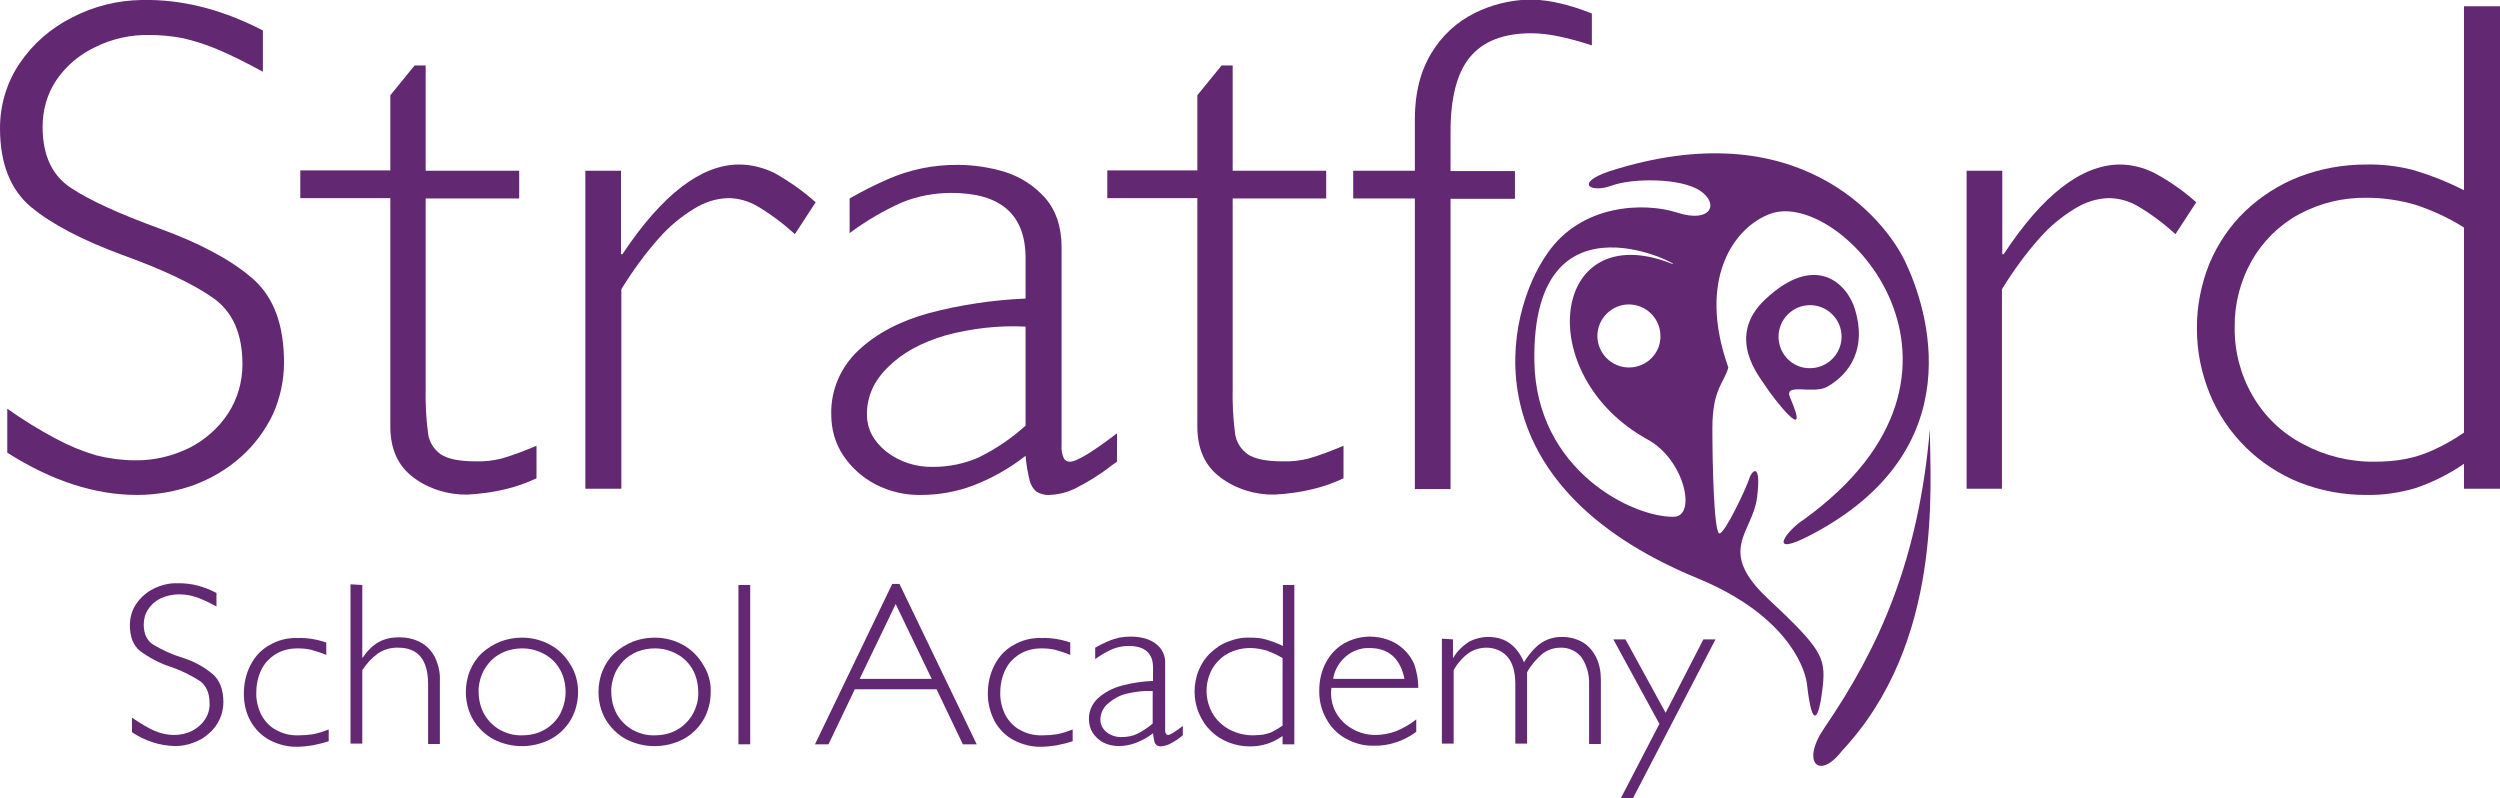 <?xml version="1.0" encoding="UTF-8"?> <svg xmlns="http://www.w3.org/2000/svg" xmlns:xlink="http://www.w3.org/1999/xlink" version="1.1" id="Layer_1" x="0px" y="0px" viewBox="0 0 721.8 230.4" style="enable-background:new 0 0 721.8 230.4;" xml:space="preserve"> <style type="text/css"> .st0{fill:#622872;} </style> <g id="Layer_2_00000070084492372715569510000008722967819306121374_"> <g id="Layer_1-2"> <path class="st0" d="M513.5,97.2c0-5,4.1-9.1,9.1-9.1s9.1,4.1,9.1,9.1c0,5-4.1,9.1-9.1,9.1C517.6,106.4,513.5,102.3,513.5,97.2 C513.5,97.2,513.5,97.2,513.5,97.2z M509.7,111.4c1.5,2.5,13.7,18.5,7.1,3.3c-1.8-4.3,6.6-0.8,10.7-3c6.9-3.9,11.4-11.4,8.1-22.3 c-2.3-7.7-11.5-16.5-25.9-3C498,97.3,508.2,109,509.7,111.4L509.7,111.4z"></path> <path class="st0" d="M470.3,106.1c-5,0-9.1-4.1-9.1-9.1c0-5,4.1-9.1,9.1-9.1s9.1,4.1,9.1,9.1c0,0,0,0,0,0 C479.5,102,475.4,106.1,470.3,106.1z M443,104.3c-0.8-52.3,45.4-25.9,39.6-28.2c-34.9-13.7-40.5,32.3-6.9,50.8 c10.7,5.8,14.2,22.2,7.6,22.3C471.7,149.5,443.5,136,443,104.3z M490.2,167c24.5,10.1,30.7,24.6,31.5,30.4 c1.5,13.7,3.5,10.6,4.6,0.5c0.8-8.1-0.5-10.7-15.7-24.9s-4.6-19-3.3-29.4s-1.5-7.9-2.3-5.3s-7.1,16-8.6,15.7s-2-19-2-30.4 s3.5-13.2,4.6-17.5c-9.1-25.6,1.7-40.6,12.2-44.4c20.5-7.4,69,45.4,9.6,88.3c-4.8,3-11.3,11.5,2.3,4.3 c46.7-24.6,33.5-65.2,26.9-78.9c-5.6-11.7-30.5-43.6-85.5-25.9c-10.1,3.5-5.1,6.3,0.8,4.1s20-2.3,25.6,1.5s3,9.4-6.6,6.3 s-27.7-2.5-37.5,11.7C434.4,90.6,423.5,139.6,490.2,167L490.2,167z"></path> <path class="st0" d="M557.2,123.9c0,16.2,4.1,61.4-25.4,92.9c-6.6,8.6-11.9,3.3-5.1-6.6C542.7,186.8,553.9,161.7,557.2,123.9z"></path> <path class="st0" d="M75.9,8.8v11.9c-5-2.7-9.4-4.9-13-6.4c-3.3-1.4-6.7-2.5-10.2-3.3c-3.2-0.6-6.4-0.9-9.6-0.9 c-5.4-0.1-10.8,1.1-15.6,3.5c-4.5,2.1-8.4,5.4-11.2,9.5c-2.7,4-4,8.7-4,13.5c0,8.2,2.7,14,8.1,17.6s13.9,7.5,25.7,11.8 c11.8,4.3,20.7,9.1,26.8,14.4S82,93.7,82,104.7c0,5.1-1.1,10.2-3.2,14.9c-2.2,4.6-5.3,8.8-9.1,12.2c-4,3.6-8.6,6.3-13.6,8.2 c-5.3,1.9-10.9,2.9-16.5,2.9c-12.1,0-24.6-4-37.5-12.2v-12.7c4.5,3.2,9.2,6.1,14.1,8.7c3.7,2,7.6,3.6,11.7,4.8 c3.6,0.9,7.4,1.4,11.1,1.4c5.4,0.1,10.8-1.2,15.7-3.6c4.5-2.3,8.4-5.7,11.2-10c2.7-4.2,4.1-9.1,4.1-14.1c0-8.8-2.8-15.2-8.5-19.2 S47,77.8,35.3,73.6C23.7,69.3,14.9,64.7,9,59.8c-6-5-9-12.6-9-22.8c0-6.6,1.9-13.1,5.6-18.6C9.4,12.7,14.7,8.1,20.9,5 c6.2-3.2,13-4.9,20-5h2.6C54.3,0.2,65.1,3.2,75.9,8.8z"></path> <path class="st0" d="M122.9,18.9v30.4h27v8h-27v54.5c-0.1,4.5,0.1,9,0.7,13.4c0.3,2.4,1.7,4.6,3.7,6c2,1.3,5.3,2,10,2 c2.5,0.1,5-0.2,7.5-0.8c3.4-1,6.8-2.3,10.1-3.7v9.4c-2.8,1.3-5.8,2.4-8.8,3.1c-3.6,0.9-7.4,1.4-11.1,1.6c-5.6,0.1-11.2-1.6-15.7-5 c-4.4-3.3-6.6-8.2-6.6-14.6v-66h-26v-8h26V27.5l7-8.6L122.9,18.9L122.9,18.9z"></path> <path class="st0" d="M235.5,58.4l-6,9.2c-3.4-3.1-7-5.8-10.9-8.1c-2.6-1.5-5.5-2.3-8.4-2.3c-3.5,0.1-6.8,1.2-9.7,3 c-3.8,2.3-7.3,5.2-10.2,8.5c-4.1,4.6-7.7,9.6-10.9,14.8v57.6H169V49.3h10.3v24.1h0.4c11.5-17.3,22.8-25.9,33.7-25.9 c3.5,0,7,0.9,10.1,2.4C227.8,52.3,231.8,55.1,235.5,58.4L235.5,58.4z"></path> <path class="st0" d="M296.1,122.9V94.3c-7.8-0.4-15.5,0.5-23,2.5c-6.9,2-12.5,5-16.6,9.1c-4.2,4-6.2,8.6-6.2,13.7 c0,4.3,1.9,7.8,5.6,10.8c3.9,3,8.6,4.5,13.5,4.4c4.5,0,9-0.9,13.1-2.7C287.4,129.7,292,126.6,296.1,122.9L296.1,122.9z M322.5,125.1v8.2l-1.7,1.2c-3.3,2.6-6.9,4.8-10.7,6.7c-2.2,1-4.6,1.6-7.1,1.7c-1.3,0.1-2.6-0.3-3.7-0.9c-1-0.8-1.7-2-2-3.2 c-0.6-2.4-1-4.8-1.2-7.2c-4.6,3.6-9.7,6.5-15.2,8.6c-4.8,1.8-9.9,2.7-15,2.7c-4.6,0.1-9.2-1-13.2-3.1c-3.8-2-7-4.9-9.3-8.4 c-2.3-3.5-3.4-7.5-3.4-11.7c-0.2-7,2.7-13.7,7.8-18.5c5.2-4.9,12-8.5,20.4-10.8c9.1-2.4,18.5-3.8,27.9-4.2V74.5 c0-12.5-7.1-18.8-21.4-18.8c-4.9,0-9.7,0.9-14.2,2.7c-5.4,2.4-10.5,5.4-15.2,8.9v-10c3.5-2,7.2-3.9,10.9-5.5 c3.2-1.4,6.5-2.5,10-3.2c3.4-0.7,6.8-1,10.2-1c4.7,0,9.4,0.7,13.9,2.1c4.4,1.4,8.4,4,11.5,7.5c3.1,3.6,4.7,8.3,4.7,14.3v57.1 c-0.1,1.2,0.1,2.5,0.6,3.6c0.3,0.7,1,1.1,1.7,1.1C310.7,133.4,315.3,130.6,322.5,125.1L322.5,125.1z"></path> <path class="st0" d="M355.9,18.9v30.4h27v8h-27v54.5c-0.1,4.5,0.1,9,0.7,13.4c0.3,2.4,1.7,4.6,3.7,6c2,1.3,5.3,2,10,2 c2.5,0.1,5-0.2,7.5-0.8c3.4-1,6.8-2.3,10.1-3.7v9.4c-2.8,1.3-5.8,2.4-8.8,3.1c-3.6,0.9-7.4,1.4-11.1,1.6c-5.6,0.1-11.2-1.6-15.7-5 c-4.4-3.3-6.6-8.2-6.6-14.6v-66h-26v-8h26V27.5l7-8.6L355.9,18.9L355.9,18.9z"></path> <path class="st0" d="M459.6,3.9v9.2c-7.1-2.3-12.8-3.5-17.4-3.5c-8.1,0-14,2.3-17.8,6.9s-5.6,11.8-5.6,21.6v11.3h18.6v8h-18.6 v83.8h-10.3V57.3h-17.8v-8h17.8v-15c0-7.4,1.6-13.8,4.8-19c3-5,7.3-9,12.6-11.6c4.7-2.3,9.8-3.6,15-3.8h2 C447.8,0.1,453.3,1.4,459.6,3.9L459.6,3.9z"></path> <path class="st0" d="M634.1,58.4l-6,9.2c-3.4-3.1-7-5.8-10.9-8.1c-2.6-1.5-5.5-2.3-8.4-2.3c-3.5,0.1-6.8,1.2-9.7,3 c-3.8,2.3-7.3,5.2-10.2,8.5c-4.1,4.6-7.7,9.6-10.9,14.8v57.6h-10.2V49.3h10.3v24.1h0.4C589.8,56.2,601,47.6,612,47.5 c3.5,0,7,0.9,10.1,2.5C626.4,52.3,630.4,55.1,634.1,58.4L634.1,58.4z"></path> <path class="st0" d="M711.4,124.9V65.7c-4.4-2.8-9.2-5-14.1-6.6c-4.5-1.3-9.2-2-13.9-2c-6.9-0.1-13.6,1.5-19.7,4.8 c-5.7,3.1-10.4,7.8-13.6,13.4c-3.3,5.9-5,12.5-4.9,19.2c-0.1,6.9,1.7,13.8,5.2,19.8c3.4,5.9,8.4,10.7,14.5,13.9 c6.3,3.4,13.5,5.2,20.7,5.1c3,0,6-0.2,9-0.8c2.7-0.5,5.3-1.4,7.8-2.5C705.5,128.6,708.5,126.9,711.4,124.9L711.4,124.9z M721.8,1.8v139.3h-10.4v-7.2c-4.3,3-9,5.3-13.9,7c-4.7,1.4-9.6,2.1-14.5,2c-6.5,0-13-1.2-19.1-3.6c-11.7-4.7-21.1-13.9-25.9-25.6 c-2.4-5.9-3.7-12.2-3.7-18.6c-0.1-6.5,1.2-13,3.6-19c2.4-5.7,5.9-10.9,10.3-15.1c4.5-4.3,9.8-7.7,15.7-10 c6.1-2.3,12.6-3.5,19.1-3.5c4.5-0.1,9,0.4,13.4,1.5c5.2,1.5,10.2,3.5,15,5.9V1.8L721.8,1.8L721.8,1.8z"></path> <path class="st0" d="M62.5,171.2v3.9c-1.6-0.9-3.1-1.6-4.3-2.1c-1.1-0.5-2.2-0.8-3.4-1.1c-1-0.2-2.1-0.3-3.1-0.3 c-1.8,0-3.6,0.4-5.2,1.1c-1.5,0.7-2.8,1.8-3.7,3.2c-0.9,1.3-1.3,2.9-1.3,4.4c0,2.7,0.9,4.6,2.7,5.8c2.7,1.6,5.5,2.9,8.5,3.8 c3.2,1,6.2,2.6,8.8,4.8c2,1.8,3,4.5,3,8.1c0,1.7-0.4,3.4-1.1,4.9c-0.7,1.5-1.7,2.9-3,4c-1.3,1.2-2.8,2.1-4.5,2.7 c-1.7,0.7-3.6,1-5.4,1c-4.4-0.1-8.7-1.5-12.4-4v-4.2c1.5,1,3,2,4.7,2.9c1.2,0.7,2.5,1.2,3.8,1.6c1.2,0.3,2.4,0.5,3.7,0.5 c1.8,0,3.6-0.4,5.2-1.2c1.5-0.8,2.8-1.9,3.7-3.3c0.9-1.4,1.4-3,1.3-4.7c0-2.9-0.9-5-2.8-6.4c-2.7-1.7-5.5-3.1-8.5-4.1 c-3.1-1-6.1-2.6-8.7-4.5c-2-1.6-3-4.1-3-7.5c0-2.2,0.6-4.3,1.8-6.1c1.3-1.9,3-3.4,5-4.4c2.2-1.1,4.6-1.7,7-1.6 C55.1,168.3,58.9,169.3,62.5,171.2L62.5,171.2z"></path> <path class="st0" d="M94.2,185.5v3.6c-1.4-0.6-2.9-1.1-4.4-1.5c-1.3-0.3-2.6-0.4-3.9-0.4c-2.2,0-4.4,0.5-6.2,1.6 c-1.8,1.1-3.3,2.6-4.2,4.5c-1,2-1.5,4.3-1.5,6.6c-0.1,2.3,0.5,4.6,1.5,6.6c1,1.8,2.5,3.4,4.3,4.3c2,1.1,4.2,1.6,6.5,1.5 c1.3,0,2.7-0.1,4-0.3c1.6-0.3,3.1-0.8,4.6-1.4v3.4c-1.5,0.5-3.1,0.9-4.7,1.2c-1.4,0.2-2.8,0.4-4.2,0.4c-2.8,0.1-5.6-0.6-8.1-1.9 c-2.3-1.2-4.2-3.1-5.5-5.4c-1.4-2.4-2-5.2-2-8c0-2.9,0.6-5.8,2-8.4c1.2-2.4,3.1-4.4,5.5-5.7c2.4-1.4,5.2-2.1,8-2 C88.7,184.1,91.5,184.6,94.2,185.5L94.2,185.5z"></path> <path class="st0" d="M104.6,168.9v21h0.1c1.2-1.8,2.7-3.4,4.6-4.5c1.8-1,3.8-1.4,5.9-1.4c2.1,0,4.2,0.4,6.1,1.4 c1.8,0.9,3.2,2.4,4.2,4.2c1,2.1,1.6,4.4,1.5,6.7v18.5h-3.4v-17.3c0-7-2.9-10.5-8.6-10.5c-2-0.1-4.1,0.5-5.8,1.6 c-1.8,1.3-3.4,3-4.6,4.9v21.2h-3.4v-46L104.6,168.9L104.6,168.9z"></path> <path class="st0" d="M163.3,199.8c0-1.7-0.3-3.4-0.9-5c-0.6-1.5-1.5-2.9-2.6-4c-1.1-1.1-2.5-2-4-2.6c-1.6-0.7-3.3-1-5-1 c-1.7,0-3.4,0.3-5,0.9c-1.5,0.6-2.9,1.5-4,2.6c-1.1,1.2-2.1,2.5-2.7,4.1c-0.6,1.6-1,3.3-0.9,5c0,2.2,0.5,4.4,1.6,6.4 c1.1,1.9,2.6,3.4,4.5,4.5c2,1.1,4.2,1.7,6.5,1.6c2.2,0,4.5-0.5,6.4-1.6c1.9-1.1,3.4-2.6,4.5-4.5 C162.7,204.2,163.3,202,163.3,199.8L163.3,199.8z M166.9,199.8c0,2.8-0.7,5.6-2.1,8c-1.4,2.4-3.4,4.3-5.8,5.6 c-5.2,2.7-11.4,2.7-16.6,0c-2.4-1.3-4.4-3.3-5.8-5.6c-1.4-2.4-2.1-5.2-2.1-8c0-2.1,0.4-4.3,1.2-6.2c0.8-1.9,1.9-3.6,3.4-5 c1.5-1.4,3.3-2.5,5.2-3.3c2-0.8,4.2-1.2,6.4-1.2c2.9,0,5.7,0.7,8.2,2.1c2.4,1.3,4.4,3.3,5.8,5.7 C166.2,194.2,166.9,197,166.9,199.8L166.9,199.8z"></path> <path class="st0" d="M201.6,199.8c0-1.7-0.3-3.4-0.9-5c-0.6-1.5-1.5-2.9-2.6-4c-1.1-1.1-2.5-2-4-2.6c-1.6-0.7-3.3-1-5-1 c-1.7,0-3.4,0.3-5,0.9c-1.5,0.6-2.9,1.5-4,2.6c-1.1,1.2-2.1,2.5-2.7,4.1c-0.6,1.6-1,3.3-0.9,5c0,2.2,0.5,4.4,1.6,6.4 c1.1,1.9,2.6,3.4,4.5,4.5c2,1.1,4.2,1.7,6.5,1.6c2.2,0,4.5-0.5,6.4-1.6c1.9-1.1,3.4-2.6,4.5-4.5 C201.1,204.2,201.7,202,201.6,199.8L201.6,199.8z M205.2,199.8c0,2.8-0.7,5.6-2.1,8c-1.4,2.4-3.4,4.3-5.8,5.6 c-5.2,2.7-11.4,2.7-16.6,0c-2.4-1.3-4.4-3.3-5.8-5.6c-1.4-2.4-2.1-5.2-2.1-8c0-2.1,0.4-4.3,1.2-6.2c0.8-1.9,1.9-3.6,3.4-5 c1.5-1.4,3.3-2.5,5.2-3.3c2-0.8,4.2-1.2,6.4-1.2c2.9,0,5.7,0.7,8.2,2.1c2.4,1.3,4.4,3.3,5.8,5.7 C204.5,194.2,205.3,197,205.2,199.8L205.2,199.8z"></path> <polygon class="st0" points="213.2,214.9 216.6,214.9 216.6,168.9 213.2,168.9 "></polygon> <path class="st0" d="M269,196l-10.4-21.6L248.2,196H269z M259.7,168.6l22.3,46.3h-4l-7.6-15.9h-23.6l-7.6,15.9h-3.9l22.3-46.3 L259.7,168.6z"></path> <path class="st0" d="M309,185.5v3.6c-1.4-0.6-2.9-1.1-4.4-1.5c-1.3-0.3-2.6-0.4-3.9-0.4c-2.2,0-4.4,0.5-6.2,1.6 c-1.8,1.1-3.3,2.6-4.2,4.5c-1,2-1.5,4.3-1.5,6.6c-0.1,2.3,0.5,4.6,1.5,6.6c1,1.8,2.5,3.4,4.3,4.3c2,1.1,4.2,1.6,6.5,1.5 c1.3,0,2.7-0.1,4-0.3c1.6-0.3,3.1-0.8,4.6-1.4v3.4c-1.5,0.5-3.1,0.9-4.7,1.2c-1.4,0.2-2.8,0.4-4.2,0.4c-2.8,0.1-5.6-0.6-8.1-1.9 c-2.3-1.2-4.2-3.1-5.5-5.4c-1.3-2.5-2-5.2-2-8c0-2.9,0.6-5.8,2-8.4c1.2-2.4,3.1-4.4,5.5-5.7c2.4-1.4,5.2-2.1,8-2 C303.5,184.1,306.4,184.6,309,185.5L309,185.5z"></path> <path class="st0" d="M332.8,208.9v-9.4c-2.6-0.1-5.1,0.2-7.6,0.8c-2.1,0.5-3.9,1.6-5.5,3c-1.3,1.2-2,2.8-2,4.5 c0,1.4,0.7,2.7,1.8,3.6c1.3,1,2.9,1.5,4.5,1.4c1.5,0,3-0.3,4.3-0.9C329.9,211.1,331.4,210.1,332.8,208.9L332.8,208.9z M341.5,209.6v2.7l-0.5,0.4c-1.1,0.9-2.3,1.6-3.5,2.2c-0.7,0.3-1.5,0.5-2.3,0.6c-0.4,0-0.9-0.1-1.2-0.3c-0.3-0.3-0.6-0.6-0.7-1.1 c-0.2-0.8-0.3-1.6-0.4-2.4c-1.5,1.2-3.2,2.1-5,2.8c-1.6,0.6-3.3,0.9-4.9,0.9c-1.5,0-3-0.3-4.4-1c-1.2-0.6-2.3-1.6-3.1-2.8 c-0.7-1.1-1.1-2.5-1.1-3.9c-0.1-2.3,0.9-4.5,2.6-6.1c1.9-1.7,4.2-2.9,6.7-3.6c3-0.8,6.1-1.3,9.2-1.4v-3.9c0-4.1-2.4-6.2-7-6.2 c-1.6,0-3.2,0.3-4.7,0.9c-1.8,0.8-3.5,1.8-5,2.9v-3.3c1.2-0.7,2.4-1.3,3.6-1.8c1.1-0.5,2.2-0.8,3.3-1.1c1.1-0.2,2.2-0.3,3.4-0.3 c1.6,0,3.1,0.2,4.6,0.7c1.5,0.5,2.8,1.3,3.8,2.5c1.1,1.3,1.6,3,1.5,4.7v18.9c0,0.4,0,0.8,0.2,1.2c0.1,0.2,0.3,0.4,0.6,0.4 C337.6,212.3,339.2,211.4,341.5,209.6L341.5,209.6z"></path> <path class="st0" d="M370.3,209.5V190c-1.5-0.9-3-1.6-4.7-2.2c-1.5-0.4-3-0.7-4.6-0.7c-2.3,0-4.5,0.5-6.5,1.6 c-1.9,1-3.4,2.6-4.5,4.4c-2.2,4-2.2,8.9,0.1,12.9c1.1,1.9,2.8,3.5,4.8,4.6c2.1,1.1,4.4,1.7,6.8,1.7c1,0,2-0.1,3-0.2 c0.9-0.2,1.8-0.4,2.6-0.8C368.3,210.8,369.3,210.2,370.3,209.5L370.3,209.5z M373.7,168.9v46h-3.4v-2.4c-1.4,1-3,1.8-4.6,2.3 c-1.6,0.5-3.2,0.7-4.8,0.7c-2.2,0-4.3-0.4-6.3-1.2c-1.9-0.8-3.7-1.9-5.1-3.4c-1.5-1.4-2.6-3.2-3.4-5.1c-0.8-1.9-1.2-4-1.2-6.1 c0-2.1,0.4-4.3,1.2-6.2c0.8-1.9,1.9-3.6,3.4-5c1.5-1.4,3.2-2.6,5.2-3.3c2-0.8,4.1-1.2,6.3-1.1c1.5,0,3,0.1,4.4,0.5 c1.7,0.5,3.4,1.1,5,1.9v-17.6H373.7z"></path> <path class="st0" d="M384.9,196h20.6c-1.2-5.9-4.6-8.9-10.1-8.9c-2.5-0.1-4.9,0.8-6.8,2.4C386.6,191.2,385.3,193.5,384.9,196 L384.9,196z M409.5,198.6h-25.1c-0.3,2.4,0.1,4.8,1.2,6.9c1.1,2.1,2.8,3.8,4.8,4.9c2,1.2,4.3,1.8,6.7,1.8c2,0,4.1-0.4,6-1.1 c2.1-0.9,4.1-2,5.8-3.4v3.6c-3.5,2.6-7.8,4.1-12.2,4c-2.9,0.1-5.7-0.7-8.2-2.1c-2.4-1.3-4.3-3.3-5.6-5.7c-1.4-2.5-2.1-5.4-2-8.3 c0-2.7,0.6-5.4,1.9-7.9c1.2-2.3,3-4.2,5.2-5.5c2.3-1.3,4.9-2,7.5-2c1.8,0,3.5,0.3,5.2,0.9c1.7,0.6,3.2,1.5,4.5,2.7 c1.4,1.3,2.5,2.8,3.2,4.6C409.1,194.2,409.5,196.4,409.5,198.6L409.5,198.6z"></path> <path class="st0" d="M419.5,184.6v5.3h0.1c1.1-1.9,2.7-3.4,4.5-4.6c1.7-0.9,3.7-1.4,5.6-1.4c4.8,0,8.2,2.4,10.3,7.3 c0.9-1.5,2-2.9,3.3-4.2c2.1-2.1,4.9-3.2,7.8-3.1c2,0,4,0.5,5.8,1.5c1.7,1,3,2.5,3.9,4.3c1,2,1.4,4.2,1.4,6.5v18.6h-3.4v-17.2 c0.1-2.7-0.6-5.4-2.1-7.7c-1.4-1.9-3.8-3-6.2-2.9c-1.8,0-3.6,0.6-5.1,1.7c-1.8,1.5-3.4,3.4-4.5,5.4v20.6h-3.4v-17.2 c0-3.6-0.8-6.2-2.3-7.9c-1.5-1.7-3.7-2.6-6-2.6c-1.8,0-3.6,0.5-5.1,1.5c-1.8,1.3-3.3,3-4.4,5v21.2h-3.4v-30.3L419.5,184.6 L419.5,184.6z"></path> <polygon class="st0" points="495.3,184.6 471.5,230.4 468,230.4 479.1,209 465.8,184.6 469.3,184.6 480.9,205.8 491.8,184.6 "></polygon> </g> </g> </svg> 